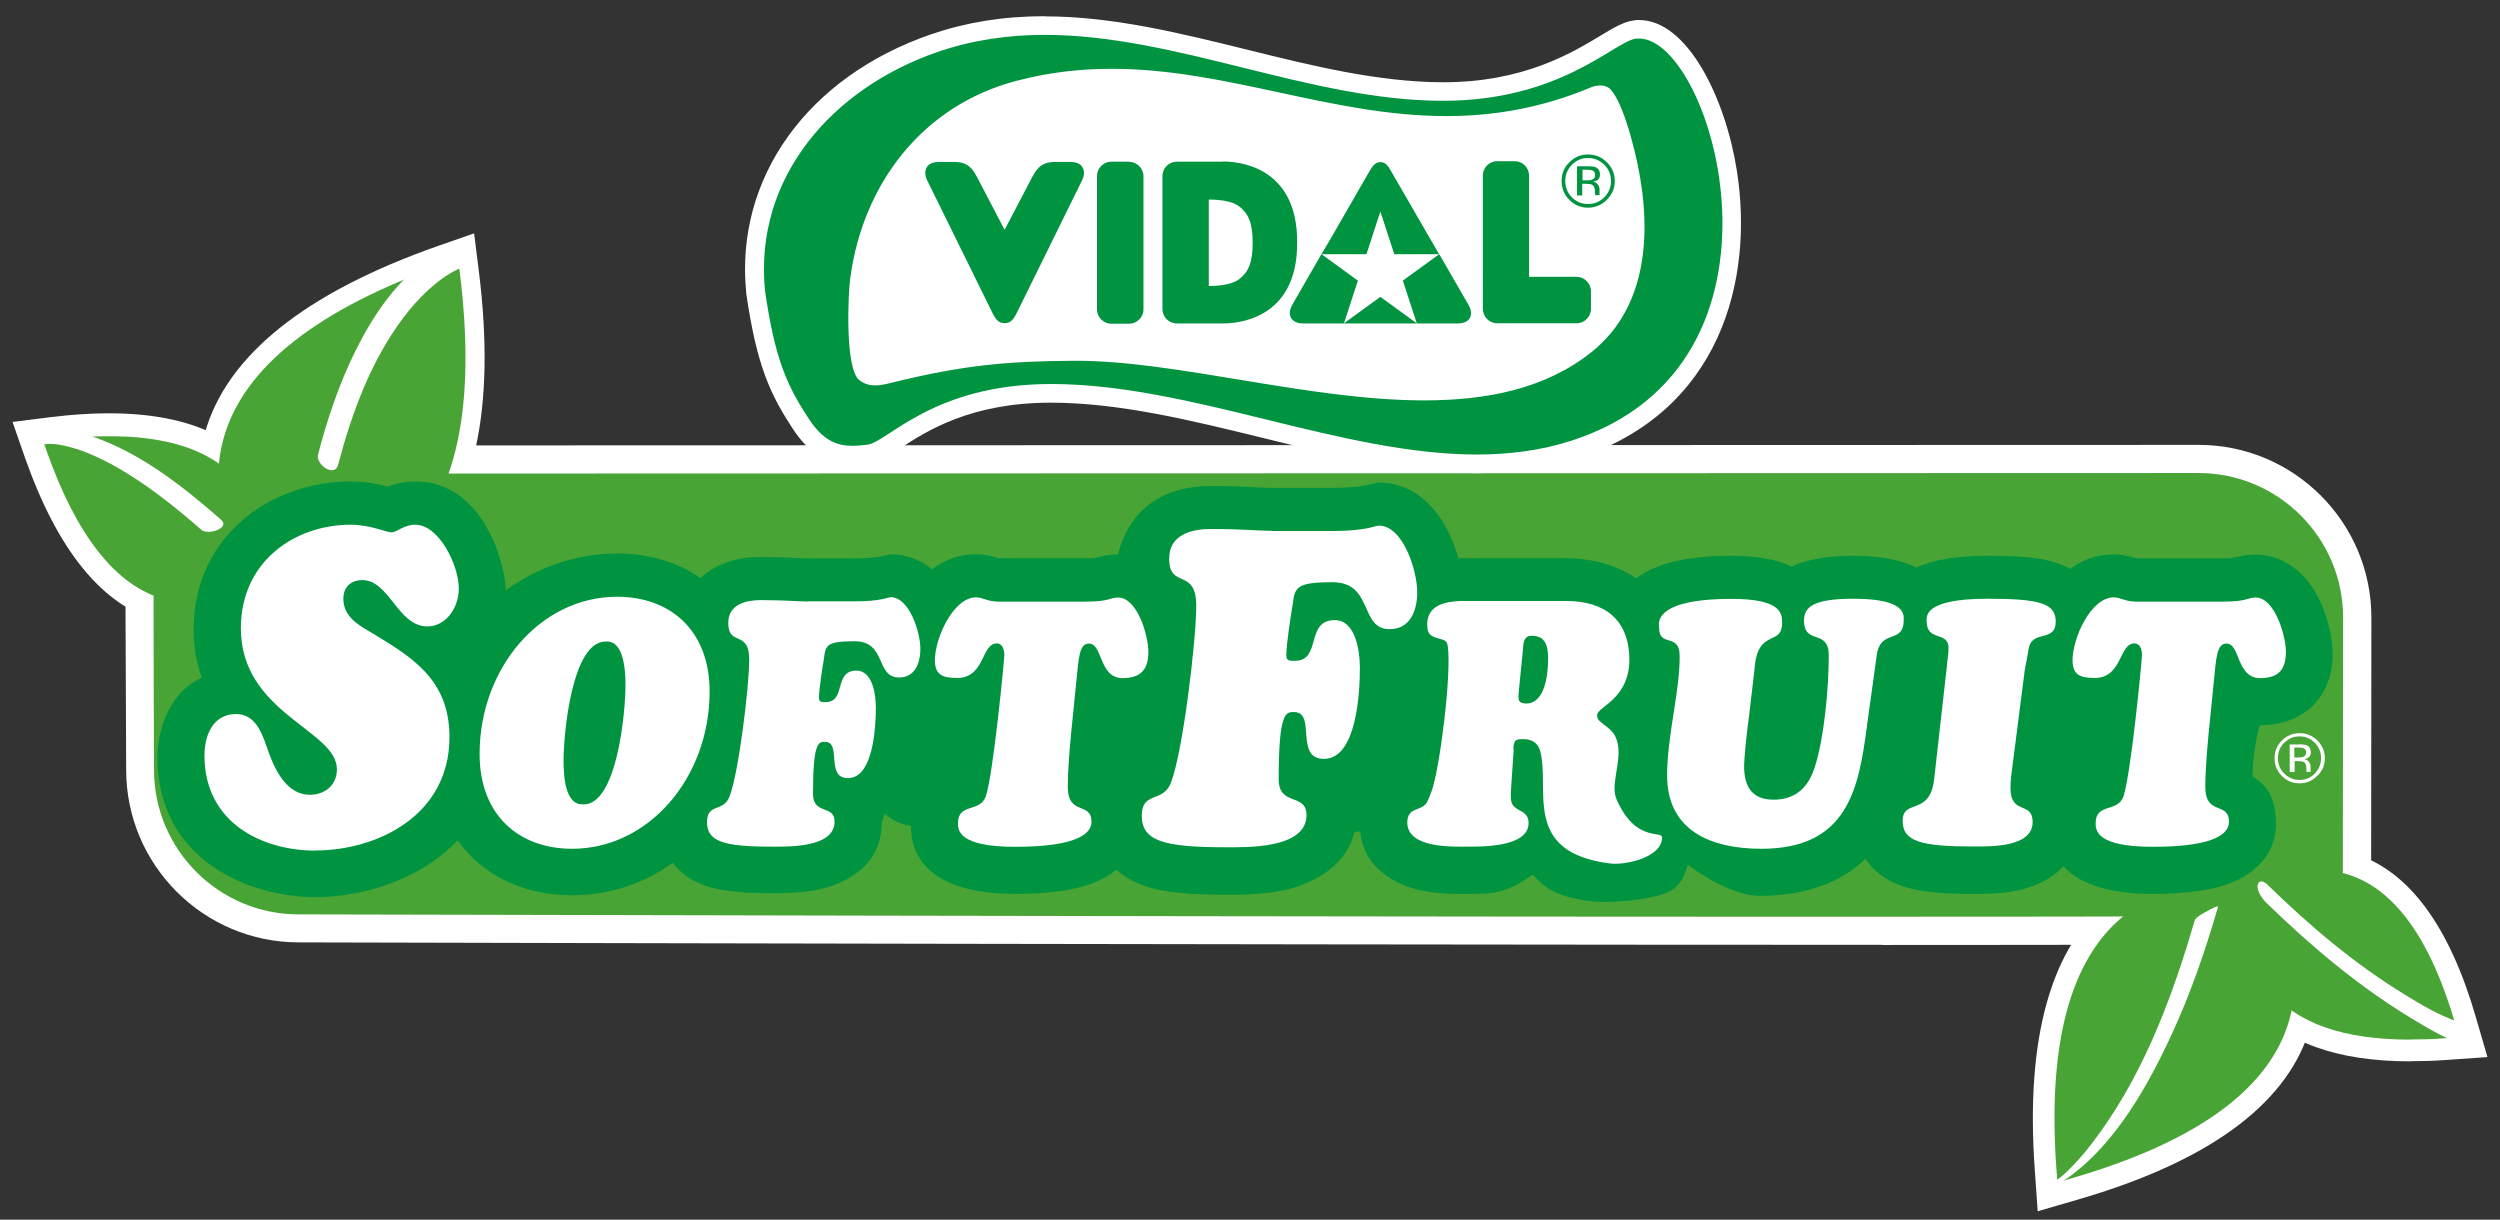 <?xml version="1.0" encoding="UTF-8"?><svg id="Capa_1" xmlns="http://www.w3.org/2000/svg" viewBox="0 0 163.47 79.75"><rect x="0" y="0" width="163.47" height="79.75" fill="#333333" stroke="none"/><defs><style>.cls-1,.cls-2{fill:#009440;}.cls-3,.cls-4{fill:#fff;}.cls-5{fill:#48a434;}.cls-4,.cls-2{fill-rule:evenodd;}</style></defs><g><g><path class="cls-5" d="M148.11,58.84s-2.88,9.32,11.67,8.28h0c-4.06-14-11.67-8.28-11.67-8.28h0Z"/><path class="cls-3" d="M157.64,69.4c-4.85,0-8.3-1.25-10.27-3.72-2.09-2.62-1.83-5.94-1.36-7.49l.21-.68,.57-.43c1.25-.94,4.19-2.25,7.31-1.21,3.46,1.15,6.08,4.73,7.79,10.64l.76,2.61-2.71,.19c-.8,.06-1.56,.08-2.3,.08Zm-7.54-9.16c-.06,.73,.01,1.84,.74,2.73,.98,1.2,3.02,1.89,5.88,2.01-1.12-2.7-2.49-4.42-3.97-4.93-1.04-.36-2.02-.09-2.64,.18Z"/></g><g><path class="cls-5" d="M147.54,59s-13.84-4.27-12.3,17.32h0c20.78-6.03,12.3-17.32,12.3-17.32h0Z"/><path class="cls-3" d="M133.24,79.19l-.19-2.71c-.62-8.65,1.07-14.61,5-17.74,4.44-3.53,9.91-1.91,10.14-1.83l.68,.21,.43,.57c.14,.19,3.39,4.6,1.64,9.87-1.59,4.78-6.67,8.44-15.08,10.88l-2.61,.76Zm11.64-18.33c-1.22,0-2.79,.26-4.12,1.34-2.29,1.85-3.46,5.67-3.43,11.14,5.23-1.89,8.47-4.33,9.43-7.14,.76-2.21-.05-4.24-.58-5.24-.34-.05-.79-.1-1.29-.1Z"/></g><g><path class="cls-5" d="M16.51,37.48s2.55-10.22-13.06-8.25h0c5.19,14.86,13.06,8.25,13.06,8.25h0Z"/><path class="cls-3" d="M12.37,40.88c-.64,0-1.32-.08-2.03-.28-3.65-1-6.59-4.62-8.73-10.74l-.79-2.27,2.38-.3c6.37-.8,10.88,.22,13.38,3.05,2.86,3.22,1.85,7.43,1.81,7.6l-.15,.61-.48,.41c-.11,.09-2.33,1.92-5.39,1.92Zm-6.16-9.95c1.49,3.35,3.24,5.38,5.13,5.92,1.41,.4,2.67-.11,3.37-.5,.06-.84-.03-2.32-1.05-3.45-1.3-1.45-3.86-2.11-7.45-1.96Z"/></g><g><path class="cls-5" d="M17.12,37.27s15.17,3.8,12.25-19.39h0c-22.06,7.71-12.25,19.39-12.25,19.39h0Z"/><path class="cls-3" d="M19.39,39.45c-1.55,0-2.64-.26-2.74-.29l-.61-.15-.41-.48c-.16-.18-3.78-4.59-2.25-10.16,1.4-5.1,6.57-9.25,15.35-12.32l2.27-.79,.3,2.38c1.15,9.14-.27,15.55-4.22,19.05-2.55,2.26-5.56,2.76-7.69,2.76Zm-1.15-3.96c1.27,.15,4.12,.21,6.29-1.74,2.55-2.29,3.63-6.81,3.16-13.16-5.99,2.44-9.62,5.44-10.55,8.76-.76,2.7,.45,5.1,1.1,6.13Z"/></g><g><path class="cls-5" d="M9.16,50.33c0,5.73,4.64,10.37,10.37,10.37,0,0,134.59,.35,134.59,0,0-2.74,.02-20.33,.02-20.33,0-5.73-4.64-10.37-10.37-10.37,0,0-129.2,.04-134.57,.04-.14,0-.04,20.29-.04,20.29Z"/><path class="cls-3" d="M123.06,61.78c-9.18,0-21.04-.01-36.37-.03-33.6-.04-67.16-.13-67.16-.13-6.22,0-11.28-5.06-11.28-11.28-.1-20.53-.07-20.57,.3-20.94l.27-.27h.38c5.36,0,134.57-.04,134.57-.04,6.22,0,11.29,5.06,11.29,11.29,0,0-.02,17.58-.02,20.33v.38l-.27,.27c-.3,.3-.43,.43-31.7,.43ZM10.07,30.96c-.05,2.85-.03,12.66,0,19.37h0c0,5.22,4.24,9.46,9.45,9.46,43.52,.11,124.7,.26,133.67,.05,0-4.45,.02-19.46,.02-19.46,0-5.21-4.24-9.45-9.45-9.45,0,0-121.16,.04-133.7,.04Z"/></g><g><path class="cls-5" d="M148.11,58.84s-2.88,9.32,11.67,8.28h0c-4.06-14-11.67-8.28-11.67-8.28h0Z"/><path class="cls-5" d="M157.62,67.98c-4.38,0-7.45-1.07-9.13-3.19-2.15-2.71-1.16-6.04-1.11-6.18l.07-.24,.2-.15c.11-.08,2.8-2.06,6-1,2.99,1,5.3,4.25,6.88,9.68l.27,.92-.96,.07c-.77,.06-1.51,.08-2.22,.08Zm-8.82-8.66c-.15,.72-.43,2.83,.92,4.52,1.49,1.86,4.62,2.74,9.04,2.56-1.38-4.28-3.3-6.94-5.57-7.7-1.97-.67-3.77,.25-4.38,.62Z"/></g><g><path class="cls-5" d="M147.54,59s-13.84-4.27-12.3,17.32h0c20.78-6.03,12.3-17.32,12.3-17.32h0Z"/><path class="cls-5" d="M134.53,77.33l-.07-.96c-.58-8.15,.92-13.71,4.47-16.53,3.86-3.07,8.63-1.65,8.83-1.59l.24,.07,.15,.2c.12,.16,2.95,4,1.42,8.57-1.44,4.31-6.19,7.66-14.13,9.96l-.92,.27Zm10.34-17.89c-1.46,0-3.35,.32-4.99,1.63-2.98,2.38-4.3,7.16-3.93,14.22,6.84-2.13,10.93-5.04,12.15-8.67,1.09-3.24-.54-6.15-1.04-6.94-.39-.09-1.18-.24-2.18-.24Z"/></g><g><path class="cls-5" d="M16.51,37.48s2.55-10.22-13.06-8.25h0c5.19,14.86,13.06,8.25,13.06,8.25h0Z"/><path class="cls-5" d="M12.39,39.4c-.53,0-1.08-.07-1.66-.22-3.15-.87-5.75-4.16-7.72-9.8l-.19-.53,.56-.07c5.86-.74,9.92,.12,12.08,2.56,2.35,2.64,1.51,6.11,1.48,6.26l-.04,.14-.11,.09c-.09,.08-1.91,1.57-4.41,1.57ZM4.07,29.61c1.83,5,4.15,7.92,6.89,8.68,2.49,.69,4.61-.7,5.13-1.07,.12-.65,.46-3.29-1.31-5.29-1.88-2.12-5.49-2.89-10.71-2.32Z"/></g><g><path class="cls-5" d="M17.12,37.27s15.17,3.8,12.25-19.39h0c-22.06,7.71-12.25,19.39-12.25,19.39h0Z"/><path class="cls-5" d="M19.41,38.19c-1.39,0-2.36-.23-2.45-.26l-.21-.05-.14-.17c-.14-.16-3.36-4.07-2-9.01,1.28-4.68,6.18-8.53,14.55-11.46l.79-.28,.11,.83c1.09,8.7-.18,14.73-3.8,17.94-2.27,2.01-4.94,2.45-6.83,2.45Zm-1.9-1.53c.96,.18,4.89,.69,7.85-1.94,3.14-2.79,4.3-8.14,3.44-15.91-7.43,2.72-11.76,6.17-12.89,10.24-1.02,3.7,1.03,6.85,1.59,7.61Z"/></g><path class="cls-3" d="M2.77,29.04c-.14,.09-.19,.12-.06,.05,.1-.06-.22,.06-.06,.02,.06-.01,.12-.03,.18-.05,.17-.06-.21,.02,.03,0,.09,0,.18-.02,.27-.03,.14-.02-.18,0-.03,0,.06,0,.11,0,.17,0,.13,0,.25,0,.38,.02,.21,.01,.03,0,.27,.04,.17,.03,.33,.06,.49,.1,.37,.09,.73,.2,1.09,.34,1.04,.4,2.03,.93,2.97,1.52,1.67,1.05,3.21,2.29,4.69,3.59,.44,.39,1.91-.12,1.3-.65-2.36-2.07-4.97-4.14-7.93-5.27-1.3-.49-2.77-.85-4.15-.51-.29,.07-.55,.17-.8,.33-.3,.19-.18,.53,.09,.66,.35,.18,.8,.05,1.11-.14h0Z"/><path class="cls-3" d="M29.85,15.97c-.8,.18-1.58,.72-2.21,1.21-1.94,1.5-3.36,3.65-4.43,5.83-1.05,2.13-1.81,4.4-2.41,6.69-.18,.68,1.08,1.55,1.31,.69,.89-3.38,2.14-6.79,4.26-9.61,.93-1.25,2.24-2.54,3.54-3.16,.22-.11,.46-.22,.71-.27,.76-.17-.06-1.52-.75-1.36h0Z"/><path class="cls-3" d="M160.7,66.81c-1.2-.42-2.33-1.08-3.4-1.74-3.3-2.01-6.27-4.52-9.03-7.22-.22-.21-.54-.36-.64,0s.3,.92,.53,1.15c2.85,2.78,5.93,5.39,9.33,7.47,1.16,.71,2.4,1.45,3.69,1.9,.39,.13,.37-.32,.3-.57-.1-.35-.4-.87-.77-1h0Z"/><path class="cls-3" d="M134.05,77.75c3.76-2.06,6.17-6.28,7.91-10.02,1.26-2.71,2.24-5.55,3.07-8.42,.05-.16-.57,.19-.62,.22-.21,.12-.83,.41-.91,.67-1.4,4.84-3.23,9.74-6.19,13.86-.71,.99-1.49,1.95-2.4,2.77-.29,.26-.44,.32-.61,.5,.03-.03,.2-.13,.11-.08,.17-.1,.09-.06,.3-.18-.24,.13-.96,.44-1.04,.71-.06,.24,.14,.08,.36-.04h0Z"/></g><g><path class="cls-1" d="M59.57,54c-.64-.07-1.24-.36-1.72-.81l-.2,.63c0,3.19-3.05,4.11-4.07,4.33-.62,.14-1.29,.2-1.9,.23-.49,.02-.93,.02-1.22,.02-1.51,0-3.13-.05-4.4-.51-.88-.32-1.58-.82-2.07-1.47-1.84,1.32-4.08,2.12-6.59,2.12-3.15,0-5.85-1.3-7.48-3.59-2.48,2.62-6.28,3.71-9.29,3.71-4.34,0-10.34-2.42-10.34-9.16,0-1.38,.55-4.1,2.9-5.19-.33-.92-.53-1.96-.53-3.12,0-6.31,5.25-9.71,10.25-9.71,.98,0,1.85,.18,2.44,.34,.44-.17,1.05-.34,1.79-.34,4.57,0,5.93,5.61,5.93,7.12,1.95-1.4,4.43-2.41,7.27-2.41,2.07,0,3.96,.56,5.47,1.61,.31-.3,.66-.54,1.04-.74,1.08-.57,2.22-.64,2.87-.64,1.65,0,2.37,.09,3.1,.09h3.09c1.68,0,2.13-.27,2.31-.27,1.17,0,2.07,.45,2.73,.99,.73-.56,1.68-.99,2.87-.99,.54,0,1,.1,1.49,.26h5.67s.53,0,.53,0c.26-.07,.5-.12,.75-.17,.28-.05,.55-.08,.84-.08,.46-1.79,1.45-3.04,2.78-3.74,1.2-.63,2.5-.73,3.28-.73,2.14,0,3.06,.12,4.01,.12h3.98c2.16,0,2.75-.35,2.98-.35,2.87,0,4.23,2.48,4.65,3.39,.23,.5,.43,1.03,.58,1.56h6.73c1.66-.04,3.45,.32,4.89,1.32,1.19-.9,3.13-1.48,6.22-1.48,1.61,0,2.94,.23,3.97,.7,1.23-.57,2.74-.7,4-.7,1.76,0,3.13,.27,4.14,.77,1.12-.51,2.65-.77,4.63-.77,1.62,0,3.23,.05,4.48,.45,.34,.11,.66,.25,.95,.41,.72-.54,1.66-.95,2.82-.95,.54,0,.99,.1,1.48,.26h5.67s.53,0,.53,0c.26-.07,.51-.12,.75-.17,.28-.05,.55-.08,.84-.08,1.46,0,2.49,.74,3.08,1.33,.58,.59,.96,1.27,1.21,1.82,.48,1.07,.78,2.35,.78,3.35,0,2.67-1.75,4.66-4.77,4.66-.32,1.1-.44,2.33-.48,3.35,.91,.54,1.54,1.37,1.54,3.11s-1.09,3.02-2.67,3.73c-1.34,.6-3.14,.84-5.4,.84-2.71,0-4.71-.59-5.83-1.8-.9,.97-2.15,1.38-2.83,1.54-.6,.14-1.25,.21-1.84,.24-.47,.02-.9,.02-1.2,.02-1.64,0-3.33-.06-4.63-.5-1.04-.35-1.9-.96-2.44-1.8-1.62,1.58-3.89,2.39-6.81,2.43-2.2,.03-4.81-2.05-4.81-2.05-.41,1.42-.89,1.75-2.09,2.07-1.19,.31-3.32,.47-4.41,.31-2.34-.34-2.89-.94-3.61-1.69-.11-.12-1.21,1.14-3.2,1.21-.48,.02-.91,.02-1.18,.02-.26,0-.66,0-1.12-.01-.58-.02-1.23-.09-1.84-.22-.98-.21-3.71-1.07-3.97-3.86-.12,.02-.25,.04-.37,.04-.68,2.69-3.47,3.56-4.62,3.81-.76,.16-1.57,.24-2.3,.27-.62,.03-1.17,.02-1.54,.02-1.97,0-3.9-.08-5.35-.6-.69-.25-1.28-.6-1.76-1.04-.36,.3-.77,.55-1.22,.75-1.34,.6-3.13,.84-5.4,.84-4.29,0-6.77-1.5-6.82-4.39"/><path class="cls-4" d="M20.63,55.61c4.01,0,8.76-2.27,8.76-7.41,0-3.88-2.59-5.31-5.3-6.95-.77-.44-1.64-1.02-1.64-2.1,0-.81,.55-1.22,1.24-1.22,1.77,0,2.32,3.03,4.25,3.03,1.21,0,2.06-1.2,2.06-2.48,0-1.52-1.29-4.17-2.85-4.17-.74,0-1.21,.5-1.55,.5s-1.38-.5-2.67-.5c-3.64,0-7.18,2.39-7.18,6.77,0,5.57,6.28,6.65,6.28,9.22,0,1.11-.87,1.67-1.77,1.67-1.43,0-2.22-1.46-2.69-2.77-.4-1.14-.79-2.51-2.14-2.51-1.43,0-2.06,1.28-2.06,2.71,0,4.41,3.78,6.22,7.26,6.22"/><path class="cls-4" d="M46.4,45.21c0-4-2.58-6.19-6.05-6.19-5.01,0-8.99,4.66-8.99,10.29,0,4,2.58,6.19,6.05,6.19,5.01,0,8.99-4.65,8.99-10.28m-8.24,7.37c-1.25,.11-1.31-1.99-1.31-2.87,0-1.74,.55-7.77,2.74-7.77,1.24-.11,1.31,1.99,1.31,2.87,0,1.74-.55,7.78-2.74,7.78"/><path class="cls-4" d="M52.83,39.33c-.74,0-1.45-.09-3.1-.09-.9,0-2.11,.25-2.11,1.49,0,1.58,1.37,.43,1.37,2.39,0,1.76-.68,7.35-1.27,8.91-.37,1.11-1.49,.45-1.49,1.72s1.06,1.61,4.23,1.61c1.04,0,4.11,.09,4.11-1.63,0-1.15-1.41-.41-1.41-1.83,0-3.46,.39-3.39,.78-3.39,1.14,0,0,2.37,1.51,2.37,1.65,0,1.82-3.34,1.82-4.61,0-.88-.22-2.42-1.27-2.42-1.51,0-.65,2.06-2.02,2.06-.22,0-.43,.02-.43-.27,0-.56,.23-2.01,.33-2.6,.1-.84,.16-1.11,2-1.11,2.11,0,1.35,2.37,2.91,2.37,1,0,1.39-.88,1.39-1.88,0-1.08-.72-3.37-1.94-3.37-.18,0-.63,.27-2.31,.27h-3.09Z"/><path class="cls-4" d="M65.16,39.33c-.29,0-.51-.07-.74-.14-.21-.07-.39-.13-.59-.13-1.51,0-2.7,2.69-2.7,4.11,0,.97,.52,1.16,1.46,1.16,1.82,0,1.57-2.26,2.59-2.26,.37,0,.49,.41,.49,.75s-.72,7.8-1.21,9.25c-.37,1.08-1.82,.41-1.82,1.76,0,.47,.06,1.54,3.74,1.54,4.25,0,4.99-.95,4.99-1.63,0-1.36-1.55-.36-1.55-2.3s.43-5.43,.55-6.78c.17-1.63,.18-2.58,.84-2.58,.9,0,.64,2.26,2.19,2.26,1.16,0,1.69-.52,1.69-1.72,0-1.08-.73-3.55-1.98-3.55-.53,0-.55,.27-2.12,.27h-5.83Z"/><path class="cls-4" d="M83.18,34.71c-.95,0-1.87-.12-4.01-.12-1.16,0-2.72,.32-2.72,1.93,0,2.05,1.77,.56,1.77,3.09,0,2.28-.87,9.49-1.63,11.5-.48,1.43-1.93,.58-1.93,2.22s1.37,2.07,5.47,2.07c1.34,0,5.3,.12,5.3-2.1,0-1.49-1.82-.53-1.82-2.36,0-4.47,.5-4.38,1.01-4.38,1.48,0,0,3.06,1.95,3.06,2.14,0,2.35-4.32,2.35-5.95,0-1.14-.29-3.12-1.64-3.12-1.95,0-.84,2.66-2.61,2.66-.29,0-.56,.03-.56-.35,0-.73,.29-2.6,.42-3.36,.14-1.08,.21-1.43,2.59-1.43,2.72,0,1.74,3.07,3.75,3.07,1.29,0,1.8-1.14,1.8-2.42,0-1.4-.92-4.35-2.51-4.35-.24,0-.82,.35-2.98,.35h-3.99Z"/><path class="cls-4" d="M99.56,42.7c.06-.52,0-1.13,.59-1.13,.88,0,1.08,.63,1.08,1.49,0,1.02-.2,2.94-1.43,2.94-.57,0-.53-.29-.49-.79l.25-2.51Zm-.61,6.26c.06-.56,.12-.63,.63-.63s.94,.18,1.11,.72c.73,2.49-1.27,6.66,4.57,7.41,1.01,.13,3.42-.39,3.42-1.7,0-.48-1.74,.36-2.98-2.5-.43-.98,.4-2.56,.04-3.8-.18-.59-.47-.77-.9-1.11-.21-.18-.41-.27-.41-.59,0-.57,2.29-1.07,2.1-3.98-.18-2.67-2.08-3.55-4.41-3.48h-6.72c-.9,.05-2.08,.27-2.08,1.54,0,.7,.28,.77,.82,.93,.31,.09,.47,.11,.53,.5,.25,1.83-.53,8.07-1.08,9.52-.31,.79-.31,.88-.96,1.13-.41,.13-.61,.38-.61,.86,0,1.69,2.94,1.58,3.86,1.58s4.07,.07,4.07-1.54c0-.52-.29-.68-.67-.88-.51-.29-.49-.54-.49-1.15l.19-2.83Z"/><path class="cls-4" d="M122.71,42.88c.24-1.83,1.77-.7,1.77-2.35,0-.34,.14-1.38-3.29-1.38-2.67,0-3.23,.57-3.23,1.43,0,1.62,1.62,.52,1.62,2.26,0,2.08-.29,5.45-.94,7.39-.45,1.38-1.35,2.06-2.68,2.06-1.45,0-2.02-.93-1.9-2.58,.17-2.17,.08-.77,.67-6.01,.2-2.65,1.8-1.4,1.8-2.98,0-.63-.08-1.56-3.31-1.56-5.21,0-4.74,1.67-4.74,1.86,0,1.36,1.33,.32,1.35,1.85,.02,2.33-.82,5.22-.82,7.84,0,3.62,2.88,4.79,6.17,4.79,5.62,0,6.36-3.91,6.89-7.98l.64-4.63Z"/><path class="cls-4" d="M126.47,50.95c-.27,2.44-2.06,1.24-2.06,2.73,0,1.36,1.25,1.67,4.66,1.67,1.06,0,3.84,.07,3.84-1.6,0-1.4-1.45-.41-1.45-2.24,0-.52,.08-.99,.14-1.49l.8-6.24c.08-.43,.18-.88,.24-1.31,.2-1.36,1.78-.41,1.78-1.83,0-1.2-1.08-1.49-4.46-1.49-4.21,0-3.98,1.18-3.98,1.47,0,1.36,1.43,.63,1.43,1.74,0,.48-.08,.79-.1,1.13l-.84,7.46Z"/><path class="cls-4" d="M139.54,39.33c-.28,0-.51-.07-.73-.14-.21-.07-.39-.13-.59-.13-1.52,0-2.7,2.69-2.7,4.11,0,.97,.51,1.16,1.45,1.16,1.82,0,1.57-2.26,2.6-2.26,.37,0,.49,.41,.49,.75s-.72,7.8-1.21,9.25c-.37,1.08-1.82,.41-1.82,1.76,0,.47,.06,1.54,3.74,1.54,4.25,0,4.98-.95,4.98-1.63,0-1.36-1.55-.36-1.55-2.3s.43-5.43,.55-6.78c.16-1.63,.19-2.58,.84-2.58,.9,0,.64,2.26,2.19,2.26,1.17,0,1.69-.52,1.69-1.72,0-1.08-.74-3.55-1.98-3.55-.53,0-.55,.27-2.12,.27h-5.83Z"/></g><path class="cls-4" d="M149.36,48.57c-.28,.27-.41,.61-.41,1s.13,.73,.41,1.01c.27,.27,.61,.42,1,.42s.73-.14,1-.42c.27-.28,.41-.61,.41-1.01s-.14-.72-.41-1c-.27-.27-.6-.42-1-.42s-.72,.14-.99,.42Zm2.16,2.16c-.32,.33-.71,.49-1.16,.49s-.84-.16-1.16-.49c-.32-.32-.47-.71-.47-1.16s.16-.84,.48-1.15c.32-.32,.71-.48,1.16-.48s.84,.16,1.16,.48c.32,.31,.48,.7,.49,1.15,0,.45-.16,.84-.49,1.16Zm-.85-1.78c-.08-.05-.21-.07-.38-.07h-.27v.65h.28c.14,0,.23-.01,.3-.04,.12-.05,.19-.14,.19-.28s-.04-.22-.12-.26Zm-.34-.28c.22,0,.39,.02,.5,.06,.18,.08,.27,.23,.27,.46,0,.16-.06,.28-.17,.36-.06,.04-.15,.07-.26,.09,.14,.02,.24,.08,.31,.18,.07,.09,.1,.19,.1,.28v.26s.01,.08,.02,.1l-.28,.02v-.04s-.01-.06-.01-.06v-.14c0-.21-.06-.35-.17-.41-.07-.04-.19-.06-.35-.06h-.25v.71h-.32v-1.8h.63Z"/><g><path class="cls-4" d="M106.96,2.54c4.84-.66,11.6,21.19-4.23,26.28-10.39,3.35-22.73-3.71-34.02-3.71-7.74,0-12.44,2.18-13.41,2.29-1.35,.15-1.94-.21-2.56-1.53-.82-1.8-1.18-4.07-1.44-6.75-.72-7.38,3.11-13.36,9.98-15.72,10.94-3.76,21.98,3.17,33.02,3.19,7.73,.01,11.21-3.86,12.65-4.06Z"/><g><g><path class="cls-2" d="M96.56,30.32c-4.5,0-9.28-1.17-13.9-2.3-4.63-1.13-9.42-2.31-13.94-2.31-5.45,0-8.41,1.92-10.17,3.07-.74,.48-1.28,.83-1.79,.89-.36,.04-.7,.07-1.03,.07-1.33,0-2.32-.55-3.2-1.8-1.63-2.41-2.46-4.27-3.13-8.9-.71-7.19,3.88-13.56,11.68-16.24,2.25-.77,4.62-1.15,7.22-1.15,4.4,0,8.84,1.1,13.14,2.17,4.23,1.05,8.6,2.13,12.87,2.14h0c5.46,0,8.7-1.96,10.64-3.13,.82-.49,1.4-.85,1.92-.92,.1-.01,.2-.02,.3-.02,2.43,0,4.97,4.1,5.79,9.34,1.08,6.86-1,15.23-10.05,18.14-1.94,.63-4.02,.93-6.36,.93h0Zm-26.21-7.34c3.25,0,6.9,.6,10.76,1.24,4.02,.66,8.17,1.35,12.02,1.35h0c4.54,0,8-.99,10.56-3.03,4.13-3.3,3.4-9.27,2.59-12.54-.58-2.35-1.08-3.31-1.39-3.71-.02-.03-.08-.09-.26-.09s-.35,.07-.37,.07c-3.11,1.3-6.28,1.93-9.7,1.93-3.83,0-7.51-.79-11.06-1.56-3.5-.75-7.11-1.53-10.81-1.53-2.13,0-4.12,.25-6.09,.77-5.69,1.5-9.58,6.15-10.42,12.43-.21,1.6-.17,5.57,.37,6.06,.19,.15,.39,.21,.66,.21s.58-.07,.87-.14c4.92-1.21,7.83-1.44,12.12-1.46h.15Zm6.6-1.21c-.86,0-1.56-.7-1.56-1.55V11.51c0-.85,.7-1.55,1.56-1.55h3.01c2.64,0,5.47,1.54,5.47,5.86,0,.54-.04,1.04-.12,1.49l.57-.99,.63-1.06,2.52-4.37c.14-.24,.5-.89,1.23-.89s1.03,.56,1.23,.89l4.85,8.41v-7.8c0-.86,.7-1.55,1.55-1.55h1.14c.86,0,1.55,.7,1.55,1.55v6.01h2.49c.86,0,1.56,.7,1.56,1.56v1.14c0,.86-.7,1.56-1.56,1.56h-5.18c-.52,0-.98-.26-1.26-.65,0,0,0,0,0,0-.24,.42-.72,.66-1.32,.66h-10.11c-.59,0-1.08-.24-1.32-.66-.12-.21-.17-.45-.16-.7-1.04,.96-2.43,1.36-3.77,1.36h-3.01Zm12.55-3.65l-.46,1.43,1.22-.89,1.21,.88-.47-1.42,1.22-.89h-1.5l-.47-1.43-.47,1.43h-1.51l1.22,.89Zm-9.86-.06c.45-.05,.82-.15,1-.29,.34-.26,.65-.6,.65-1.9s-.31-1.64-.65-1.9c-.15-.12-.48-.24-1-.29v4.38Zm-6.97,3.72c-.86,0-1.56-.7-1.56-1.55v-7.78l-4.1,8.34-.05,.09c-.18,.33-.48,.88-1.26,.88s-1.1-.56-1.28-.89l-4.34-8.8c-.26-.57-.24-1.06,.05-1.5,.35-.53,1.04-.58,1.24-.58h1.05c1.29,0,1.74,.82,2,1.31l1.27,2.43,1.23-2.36c.3-.56,.75-1.38,2.05-1.38h1.05c.2,0,.89,.04,1.24,.58,.03,.05,.06,.1,.08,.15,.27-.45,.77-.74,1.33-.74h1.14c.86,0,1.56,.7,1.56,1.55v8.71c0,.86-.7,1.55-1.56,1.55h-1.14Z"/><path class="cls-3" d="M68.3,2.28c8.64,0,17.32,4.29,26.01,4.31h.05c7.7,0,11.17-3.86,12.6-4.06,.07,0,.14-.01,.22-.01,4.81,0,11.15,21.28-4.44,26.3-1.99,.64-4.06,.9-6.17,.9-8.91,0-18.71-4.61-27.84-4.61h0c-7.74,0-10.68,3.81-12.03,3.97-.33,.04-.65,.07-.96,.07-.95,0-1.81-.29-2.7-1.54-1.56-2.31-2.37-4.08-3.02-8.63-.72-7.38,4.41-13.21,11.28-15.58,2.33-.8,4.67-1.12,7.02-1.12m-11.09,22.92c.34,0,.68-.08,1.01-.16,4.82-1.19,7.66-1.42,11.97-1.45,.05,0,.1,0,.15,0,6.62,0,15.22,2.59,22.77,2.59,4.13,0,7.94-.77,10.94-3.16,3.92-3.13,3.95-8.53,2.81-13.16-.28-1.13-.81-3.08-1.51-3.95-.2-.25-.48-.32-.73-.32s-.49,.07-.6,.12c-3.33,1.39-6.45,1.88-9.47,1.88-7.52,0-14.35-3.09-21.88-3.09-2.02,0-4.09,.22-6.24,.79-6.12,1.61-10.04,6.72-10.86,12.94-.14,1.05-.34,5.88,.59,6.62,.33,.26,.68,.35,1.04,.35m41.82-14.66c.53,0,.94,.42,.94,.94v6.62h3.1c.52,0,.95,.42,.95,.95v1.14c0,.52-.42,.95-.95,.95h-5.18c-.52,0-.94-.43-.94-.95V11.48c0-.52,.42-.94,.94-.94h1.14m-19.08,.02c.88,0,4.86,.22,4.86,5.25v.09c0,5.03-3.98,5.25-4.86,5.25-.09,0-.14,0-.16,0h-2.84c-.53,0-.95-.42-.95-.94V11.51c0-.52,.42-.94,.95-.94h2.84s.08,0,.16,0m-.92,8.13c.24,0,1.4,0,1.98-.44,.6-.46,.89-1.06,.89-2.38s-.29-1.93-.89-2.39c-.57-.44-1.73-.44-1.98-.44v5.66m-5.22-8.13c.52,0,.95,.43,.95,.94v8.71c0,.52-.43,.94-.95,.94h-1.14c-.52,0-.95-.42-.95-.94V11.51c0-.52,.43-.94,.95-.94h1.14m-3.8,.02c.17,0,.56,.04,.73,.3,.17,.26,.18,.53,.01,.89l-4.29,8.71c-.18,.32-.32,.64-.78,.64s-.6-.32-.78-.64l-4.29-8.71c-.16-.36-.16-.63,.01-.89,.17-.26,.56-.3,.73-.3h1.06c.97,0,1.24,.58,1.5,1.05l1.77,3.39,1.77-3.39c.26-.47,.53-1.05,1.51-1.05h1.05m20.24,.01c.34,0,.51,.25,.7,.59l2.53,4.38,.61,1.05h-2.93l-.91-2.79-.91,2.79h-2.94l.62-1.05,2.52-4.38c.19-.34,.4-.59,.71-.59m3.84,6.02h0s0,0,0,0h0m-7.69,0l2.38,1.73-.91,2.79,2.38-1.73,2.38,1.73-.91-2.79,2.38-1.73,1.91,3.31c.39,.68,.08,1.22-.7,1.22h-10.11c-.78,0-1.09-.55-.71-1.22l1.91-3.32M68.3,1.06v0h0c-2.67,0-5.09,.39-7.41,1.18-8.08,2.78-12.83,9.39-12.1,16.85v.03s0,.03,0,.03c.69,4.75,1.55,6.66,3.22,9.14,1.01,1.42,2.18,2.08,3.71,2.08,.38,0,.75-.04,1.1-.08,.66-.08,1.24-.46,2.06-.99,1.71-1.11,4.57-2.97,9.83-2.97,4.45,0,9.2,1.16,13.8,2.29,4.66,1.14,9.47,2.32,14.05,2.32,2.4,0,4.54-.31,6.55-.96,9.42-3.03,11.58-11.71,10.46-18.82-.75-4.78-3.25-9.85-6.39-9.85-.13,0-.25,0-.38,.03-.64,.09-1.28,.47-2.16,1-1.89,1.14-5.04,3.04-10.28,3.04-4.24-.01-8.57-1.08-12.76-2.12-4.34-1.07-8.82-2.19-13.29-2.19h0Zm-6.98,8.31c1.51-1.36,3.35-2.35,5.43-2.9,1.91-.5,3.85-.75,5.93-.75,3.64,0,7.06,.74,10.69,1.52,3.59,.77,7.3,1.57,11.19,1.57,3.5,0,6.75-.65,9.94-1.98,0,0,0,0,.02,0,.23,.36,.66,1.25,1.17,3.32,.6,2.44,1.17,6.45-.45,9.56v-.66c0-1.19-.97-2.16-2.16-2.16h-1.88v-5.4c0-1.19-.97-2.16-2.16-2.16h-1.14c-1.19,0-2.16,.97-2.16,2.16v5.53l-.58-1.01-.68-1.17h0l-2.46-4.26c-.21-.36-.69-1.2-1.75-1.2-.72,0-1.31,.41-1.77,1.21l-2.46,4.26h-.01s-.03,.05-.03,.05c-.4-4.07-3.42-5.55-6.04-5.55h-.16s-1.71,0-1.71,0h-1.14c-.62,0-1.17,.26-1.57,.67-.39-.41-.95-.67-1.57-.67h-1.14c-.49,0-.95,.17-1.31,.44-.36-.27-.83-.42-1.34-.42h-1.05c-1.66,0-2.26,1.1-2.54,1.63l-.03,.05-.7,1.34-.69-1.32-.04-.07c-.29-.53-.88-1.63-2.54-1.63h-1.06s-.03,0-.05,0h0Zm-4.32,14.57c-.38-.81-.38-4.24-.21-5.55,.34-2.58,1.22-4.87,2.53-6.76,.03,.2,.1,.41,.2,.64l4.31,8.75v.02s.02,.02,.02,.02l.03,.06c.2,.36,.66,1.22,1.82,1.22s1.6-.83,1.8-1.19l.04-.07,.02-.03,.02-.03,2.94-5.98v5.16c0,1.19,.97,2.16,2.17,2.16h1.14c.62,0,1.17-.26,1.57-.67,.4,.41,.95,.67,1.57,.67h3.01c1.15,0,2.37-.28,3.42-.94,.36,.6,1.02,.94,1.83,.94h10.11c.52,0,.99-.14,1.35-.41,.35,.25,.78,.39,1.24,.39h5.03c-2.41,1.75-5.62,2.61-9.8,2.61-3.8,0-7.93-.68-11.92-1.34-3.88-.64-7.55-1.25-10.85-1.25h-.16c-4.34,.03-7.28,.26-12.26,1.48-.26,.06-.52,.13-.72,.13-.1,0-.16-.01-.21-.04h0Zm23.25-6.65v-2.86s.01,0,.02,.01c.19,.14,.41,.31,.41,1.42s-.22,1.27-.41,1.42c0,0-.01,0-.02,.01h0Zm9.9,.54h.08l.03-.08,.02,.08h.07l-.07,.05,.02,.05-.05-.03-.06,.04,.02-.06-.07-.05h0Z"/></g><path class="cls-2" d="M102.79,10.77c-.29,.29-.44,.65-.44,1.06s.14,.77,.43,1.07c.29,.29,.64,.44,1.06,.44s.77-.15,1.06-.44c.29-.29,.44-.65,.44-1.07s-.15-.77-.44-1.06c-.3-.29-.65-.44-1.06-.44s-.77,.15-1.05,.44Zm2.28,2.29c-.34,.34-.75,.52-1.23,.52s-.89-.17-1.23-.52c-.34-.34-.5-.75-.5-1.23s.17-.89,.51-1.22c.33-.34,.75-.51,1.22-.51s.89,.17,1.23,.51c.34,.33,.51,.74,.52,1.22,0,.48-.18,.89-.52,1.23Zm-.9-1.89c-.09-.05-.22-.07-.4-.07h-.29v.69h.3c.15,0,.25-.01,.32-.04,.14-.05,.2-.15,.2-.3s-.04-.23-.13-.28Zm-.37-.3c.24,0,.42,.02,.53,.06,.19,.09,.29,.24,.29,.48,0,.17-.06,.3-.18,.38-.07,.04-.16,.07-.28,.09,.14,.02,.25,.08,.32,.19,.07,.1,.11,.2,.11,.3v.28c0,.05,0,.08,.02,.1l-.3,.02v-.04s-.02-.06-.02-.06v-.15c0-.22-.06-.37-.18-.44-.07-.04-.2-.06-.38-.06h-.27v.76h-.34v-1.91h.67Z"/></g></g></svg>
